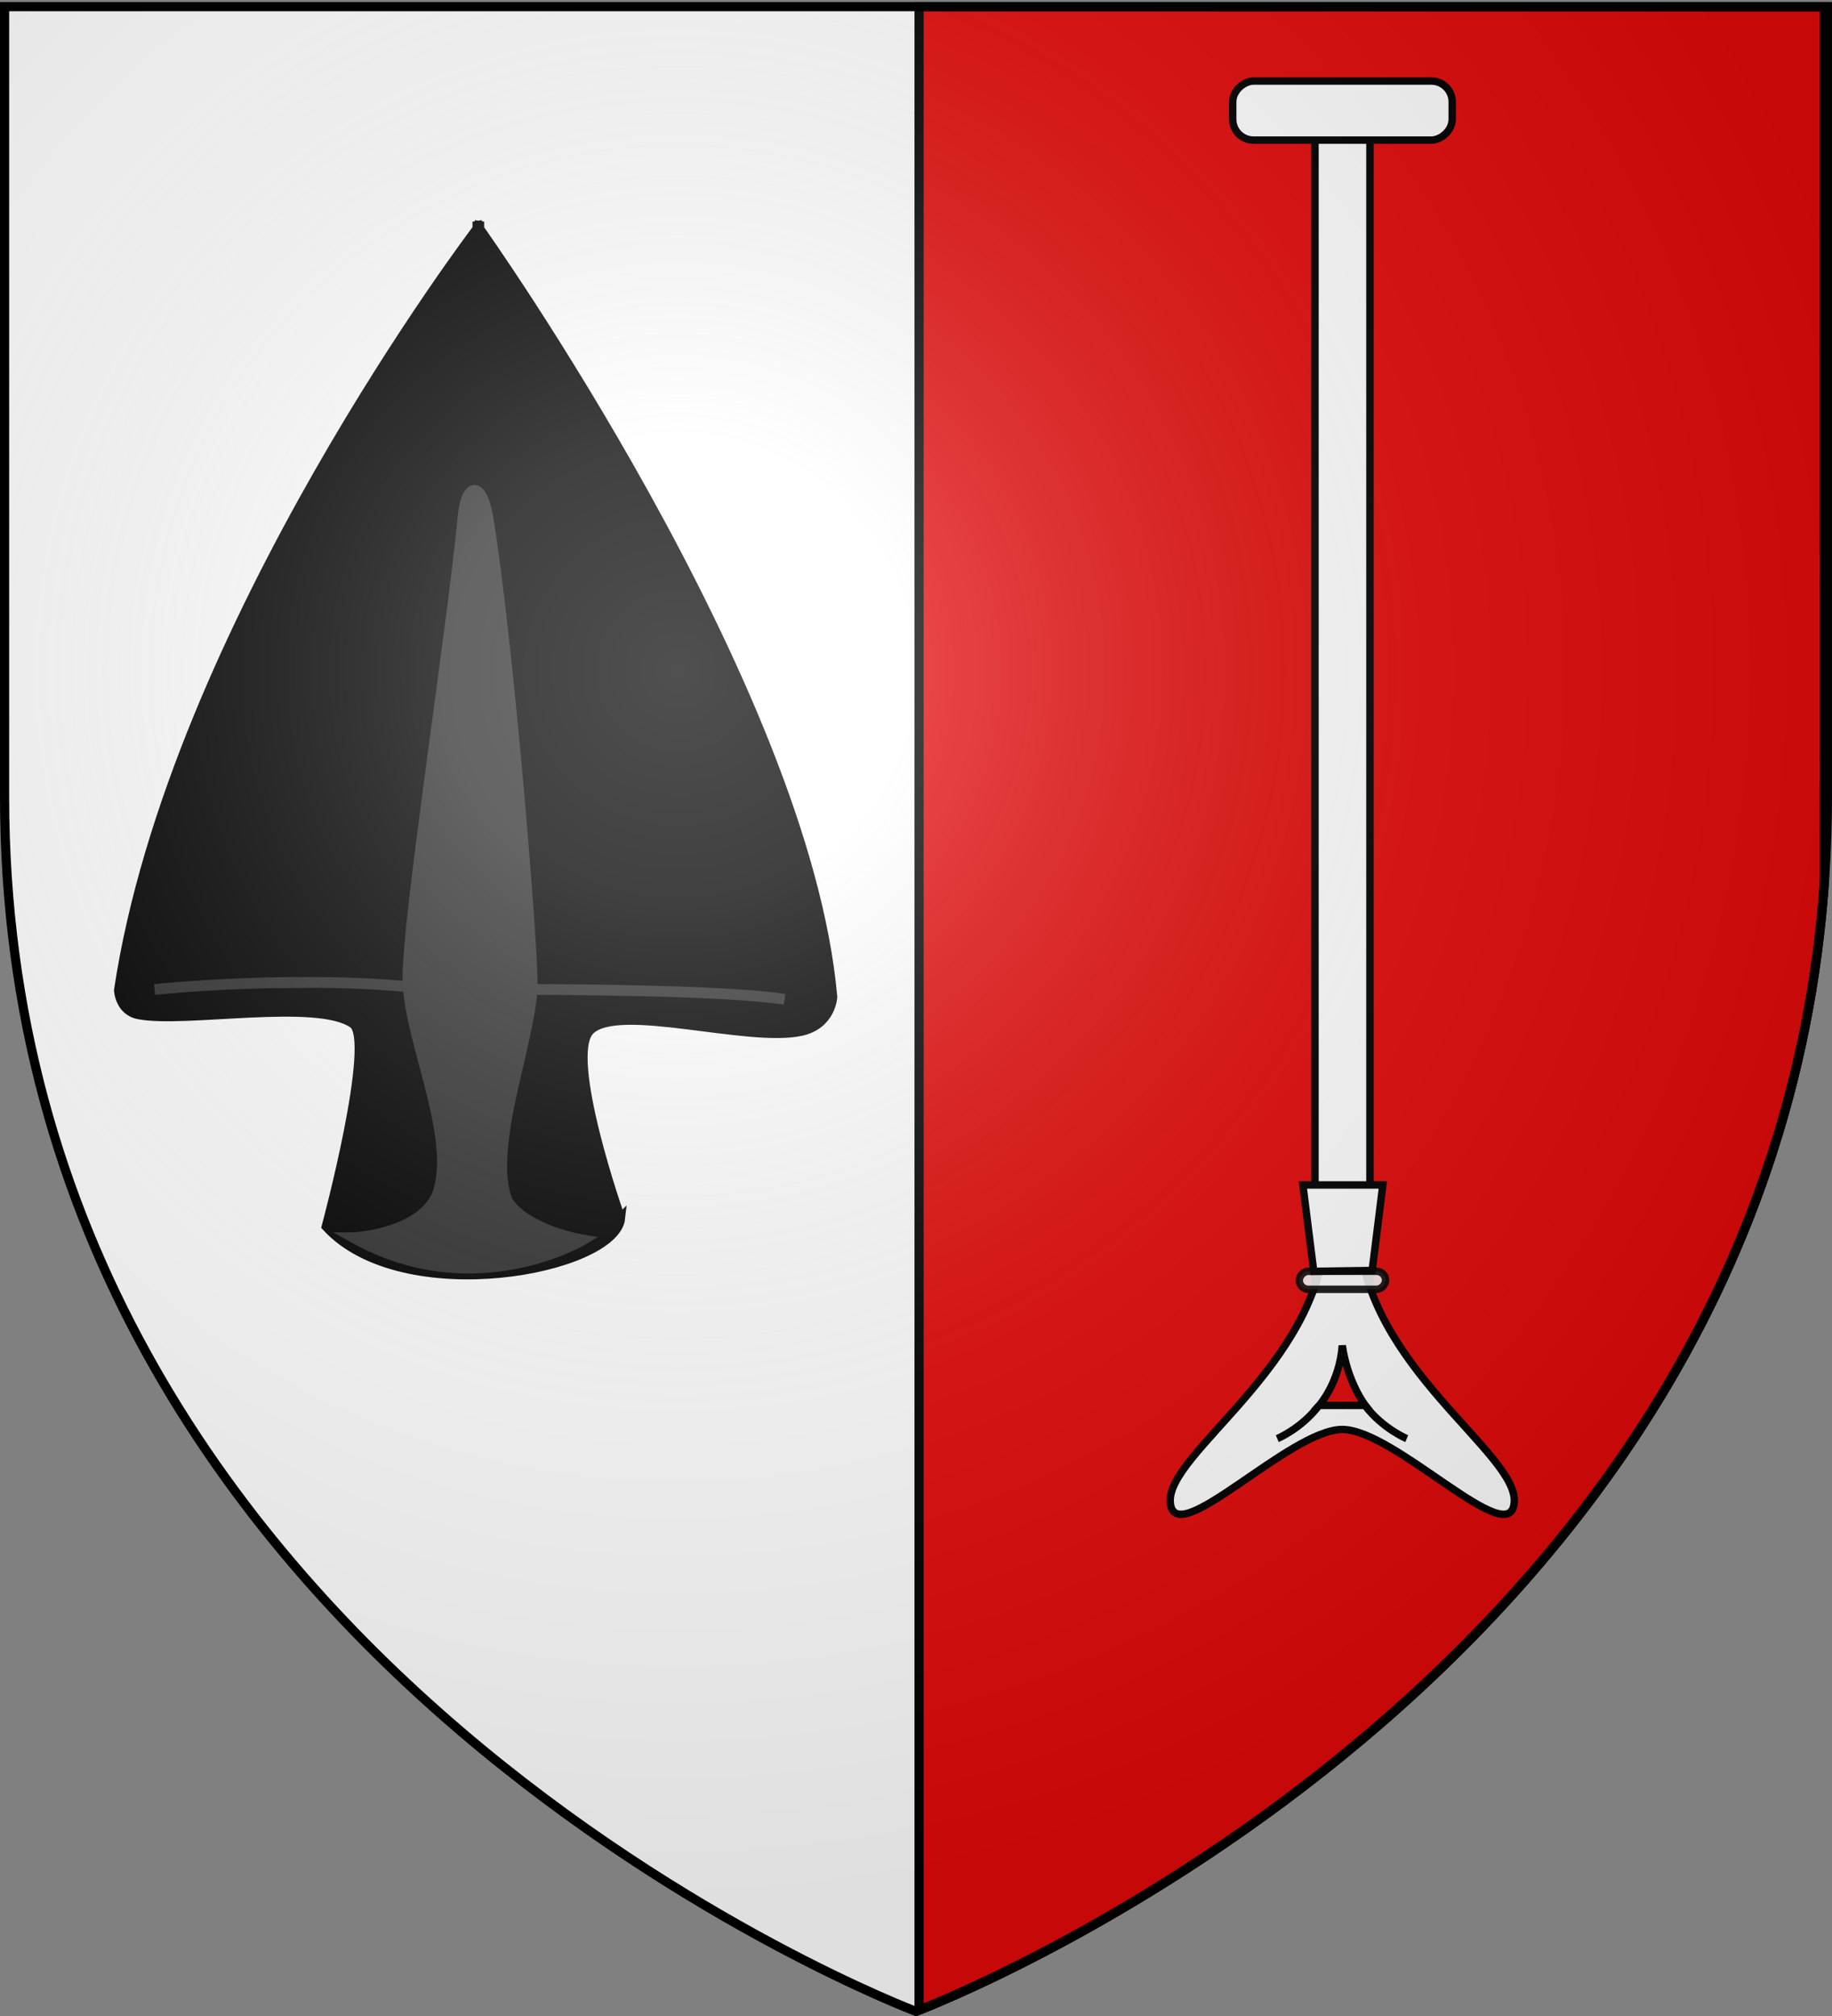 <svg xmlns="http://www.w3.org/2000/svg" xmlns:xlink="http://www.w3.org/1999/xlink" width="600" height="660" version="1.0"><rect width="100%" height="100%" fill="#808080" stroke="none"/><desc>Flag of Canton of Valais (Wallis)</desc><defs><radialGradient xlink:href="#b" id="c" cx="221.445" cy="226.331" r="300" fx="221.445" fy="226.331" gradientTransform="matrix(1.353 0 0 1.349 -77.63 -85.747)" gradientUnits="userSpaceOnUse"/><linearGradient id="b"><stop offset="0" style="stop-color:white;stop-opacity:.314"/><stop offset=".19" style="stop-color:white;stop-opacity:.251"/><stop offset=".6" style="stop-color:#6b6b6b;stop-opacity:.125"/><stop offset="1" style="stop-color:black;stop-opacity:.125"/></linearGradient></defs><g style="display:inline"><path d="M300 658.5s298.5-112.32 298.5-397.772V2.176H1.5v258.552C1.5 546.18 300 658.5 300 658.5" style="fill:#fff;fill-opacity:1;fill-rule:evenodd;stroke:none;stroke-width:1px;stroke-linecap:butt;stroke-linejoin:miter;stroke-opacity:1"/><path d="M597.5 2.188v286.78C579.084 548.473 311.392 654.089 301 658.095V2.188z" style="fill:#e20909;fill-opacity:1;stroke:#000;stroke-width:3;stroke-miterlimit:4;stroke-dasharray:none;stroke-opacity:1"/><path d="M64.663 99.833c-.518 4.789-20.186 8.542-27.304.777 0 0 4.658-17.328 2.478-18.837-3.389-2.346-15.633-.004-19.91-.84-1.77-.345-1.846-2.249-1.846-2.249C23.121 45.094 51.36 8.02 51.36 8.02v-.66l.105.312.104-.313v.66S81.824 50.52 84.35 79.317c0 0-.12 2.551-2.927 3.163-4.955 1.08-16.942-2.699-19.594-.092-2.473 2.432 2.833 17.446 2.833 17.446z" style="fill:#000;fill-opacity:1;fill-rule:evenodd;stroke:#000;stroke-width:.873;stroke-linecap:butt;stroke-linejoin:miter;stroke-miterlimit:4;stroke-dasharray:none;stroke-opacity:1" transform="translate(-24.911 46.6)scale(3.528)"/><path d="M39.906 101.648s5.927-.286 7.68-3.822c2.118-5.228-2.608-14.48-2.654-20.224-.045-5.678 4.09-32.102 5.125-42.919.3-3.136 1.733-3.265 2.288.092 1.785 10.798 4.053 38.041 4.118 43.102.065 5.125-4.33 15.395-2.288 20.407 1.797 2.71 6.958 3.569 6.958 3.569s-10.063 6.017-21.227-.205z" style="fill:#313131;fill-opacity:1;fill-rule:evenodd;stroke:#313131;stroke-width:1px;stroke-linecap:butt;stroke-linejoin:miter;stroke-opacity:1" transform="translate(-24.911 46.6)scale(3.528)"/><path d="M44.75 78.334c-11.074-1.006-23.336.275-23.336.275M79.89 79.524c-5.765-.915-23.153-.915-23.153-.915" style="fill:#313131;fill-opacity:1;fill-rule:evenodd;stroke:#313131;stroke-width:1px;stroke-linecap:butt;stroke-linejoin:miter;stroke-opacity:1" transform="translate(-24.911 46.6)scale(3.528)"/><g transform="matrix(.81 0 0 .81 741.893 48.742)"><rect width="22.222" height="469.841" x="-384.223" y="-13.016" rx="0" ry="0" style="fill:#fff;fill-opacity:1;fill-rule:nonzero;stroke:#000;stroke-width:3;stroke-miterlimit:4;stroke-dasharray:none;stroke-opacity:1"/><rect width="23.871" height="88.754" x="-27.416" y="328.735" rx="8.418" ry="8.418" style="fill:#fff;fill-opacity:1;fill-rule:nonzero;stroke:#000;stroke-width:3;stroke-miterlimit:4;stroke-dasharray:none;stroke-opacity:1" transform="rotate(90)"/></g><path d="M439.274 402.625v.068l-5.16.545c-1.945 43.888-52.208 72.482-50.837 88.669s39.052-23.92 56.32-23.92 54.963 40.107 56.337 23.92-48.892-44.565-50.838-88.669l-5.158-.545v-.068l-.341.034z" style="fill:#fff;fill-opacity:1;fill-rule:evenodd;stroke:#000;stroke-width:2.431;stroke-linecap:butt;stroke-linejoin:miter;stroke-miterlimit:4;stroke-dasharray:none;stroke-opacity:1"/><rect width="28.275" height="5.891" x="425.526" y="-422.089" ry="2.945" style="opacity:.9;fill:#fff;fill-opacity:1;stroke:#000;stroke-width:2.431;stroke-miterlimit:4;stroke-dasharray:none;stroke-opacity:1" transform="scale(1 -1)"/><path d="m430.262 416.213-3.556-28.28h26.192l-3.5 27.997z" style="fill:#fff;fill-opacity:1;fill-rule:evenodd;stroke:#000;stroke-width:2.431;stroke-linecap:butt;stroke-linejoin:miter;stroke-miterlimit:4;stroke-dasharray:none;stroke-opacity:1"/><path d="M447.163 460.116h-15.115s6.7-7.518 7.558-19.617c1.768 12.22 7.557 19.617 7.557 19.617z" style="fill:#e20909;fill-rule:evenodd;stroke:#000;stroke-width:2.431;stroke-linecap:butt;stroke-linejoin:miter;stroke-miterlimit:4;stroke-dasharray:none;stroke-opacity:1;fill-opacity:1"/><path d="M447.195 460.293c5.799 7.504 13.53 10.688 13.53 10.688M431.846 460.293c-5.799 7.504-13.53 10.688-13.53 10.688" style="fill:none;fill-rule:evenodd;stroke:#000;stroke-width:2.431;stroke-linecap:butt;stroke-linejoin:miter;stroke-miterlimit:4;stroke-dasharray:none;stroke-opacity:1"/></g><path d="M300 658.5s298.5-112.32 298.5-397.772V2.176H1.5v258.552C1.5 546.18 300 658.5 300 658.5" style="opacity:1;fill:url(#c);fill-opacity:1;fill-rule:evenodd;stroke:none;stroke-width:1px;stroke-linecap:butt;stroke-linejoin:miter;stroke-opacity:1"/><path d="M300 658.5S1.5 546.18 1.5 260.728V2.176h597v258.552C598.5 546.18 300 658.5 300 658.5z" style="opacity:1;fill:none;fill-opacity:1;fill-rule:evenodd;stroke:#000;stroke-width:3;stroke-linecap:butt;stroke-linejoin:miter;stroke-miterlimit:4;stroke-dasharray:none;stroke-opacity:1"/></svg>